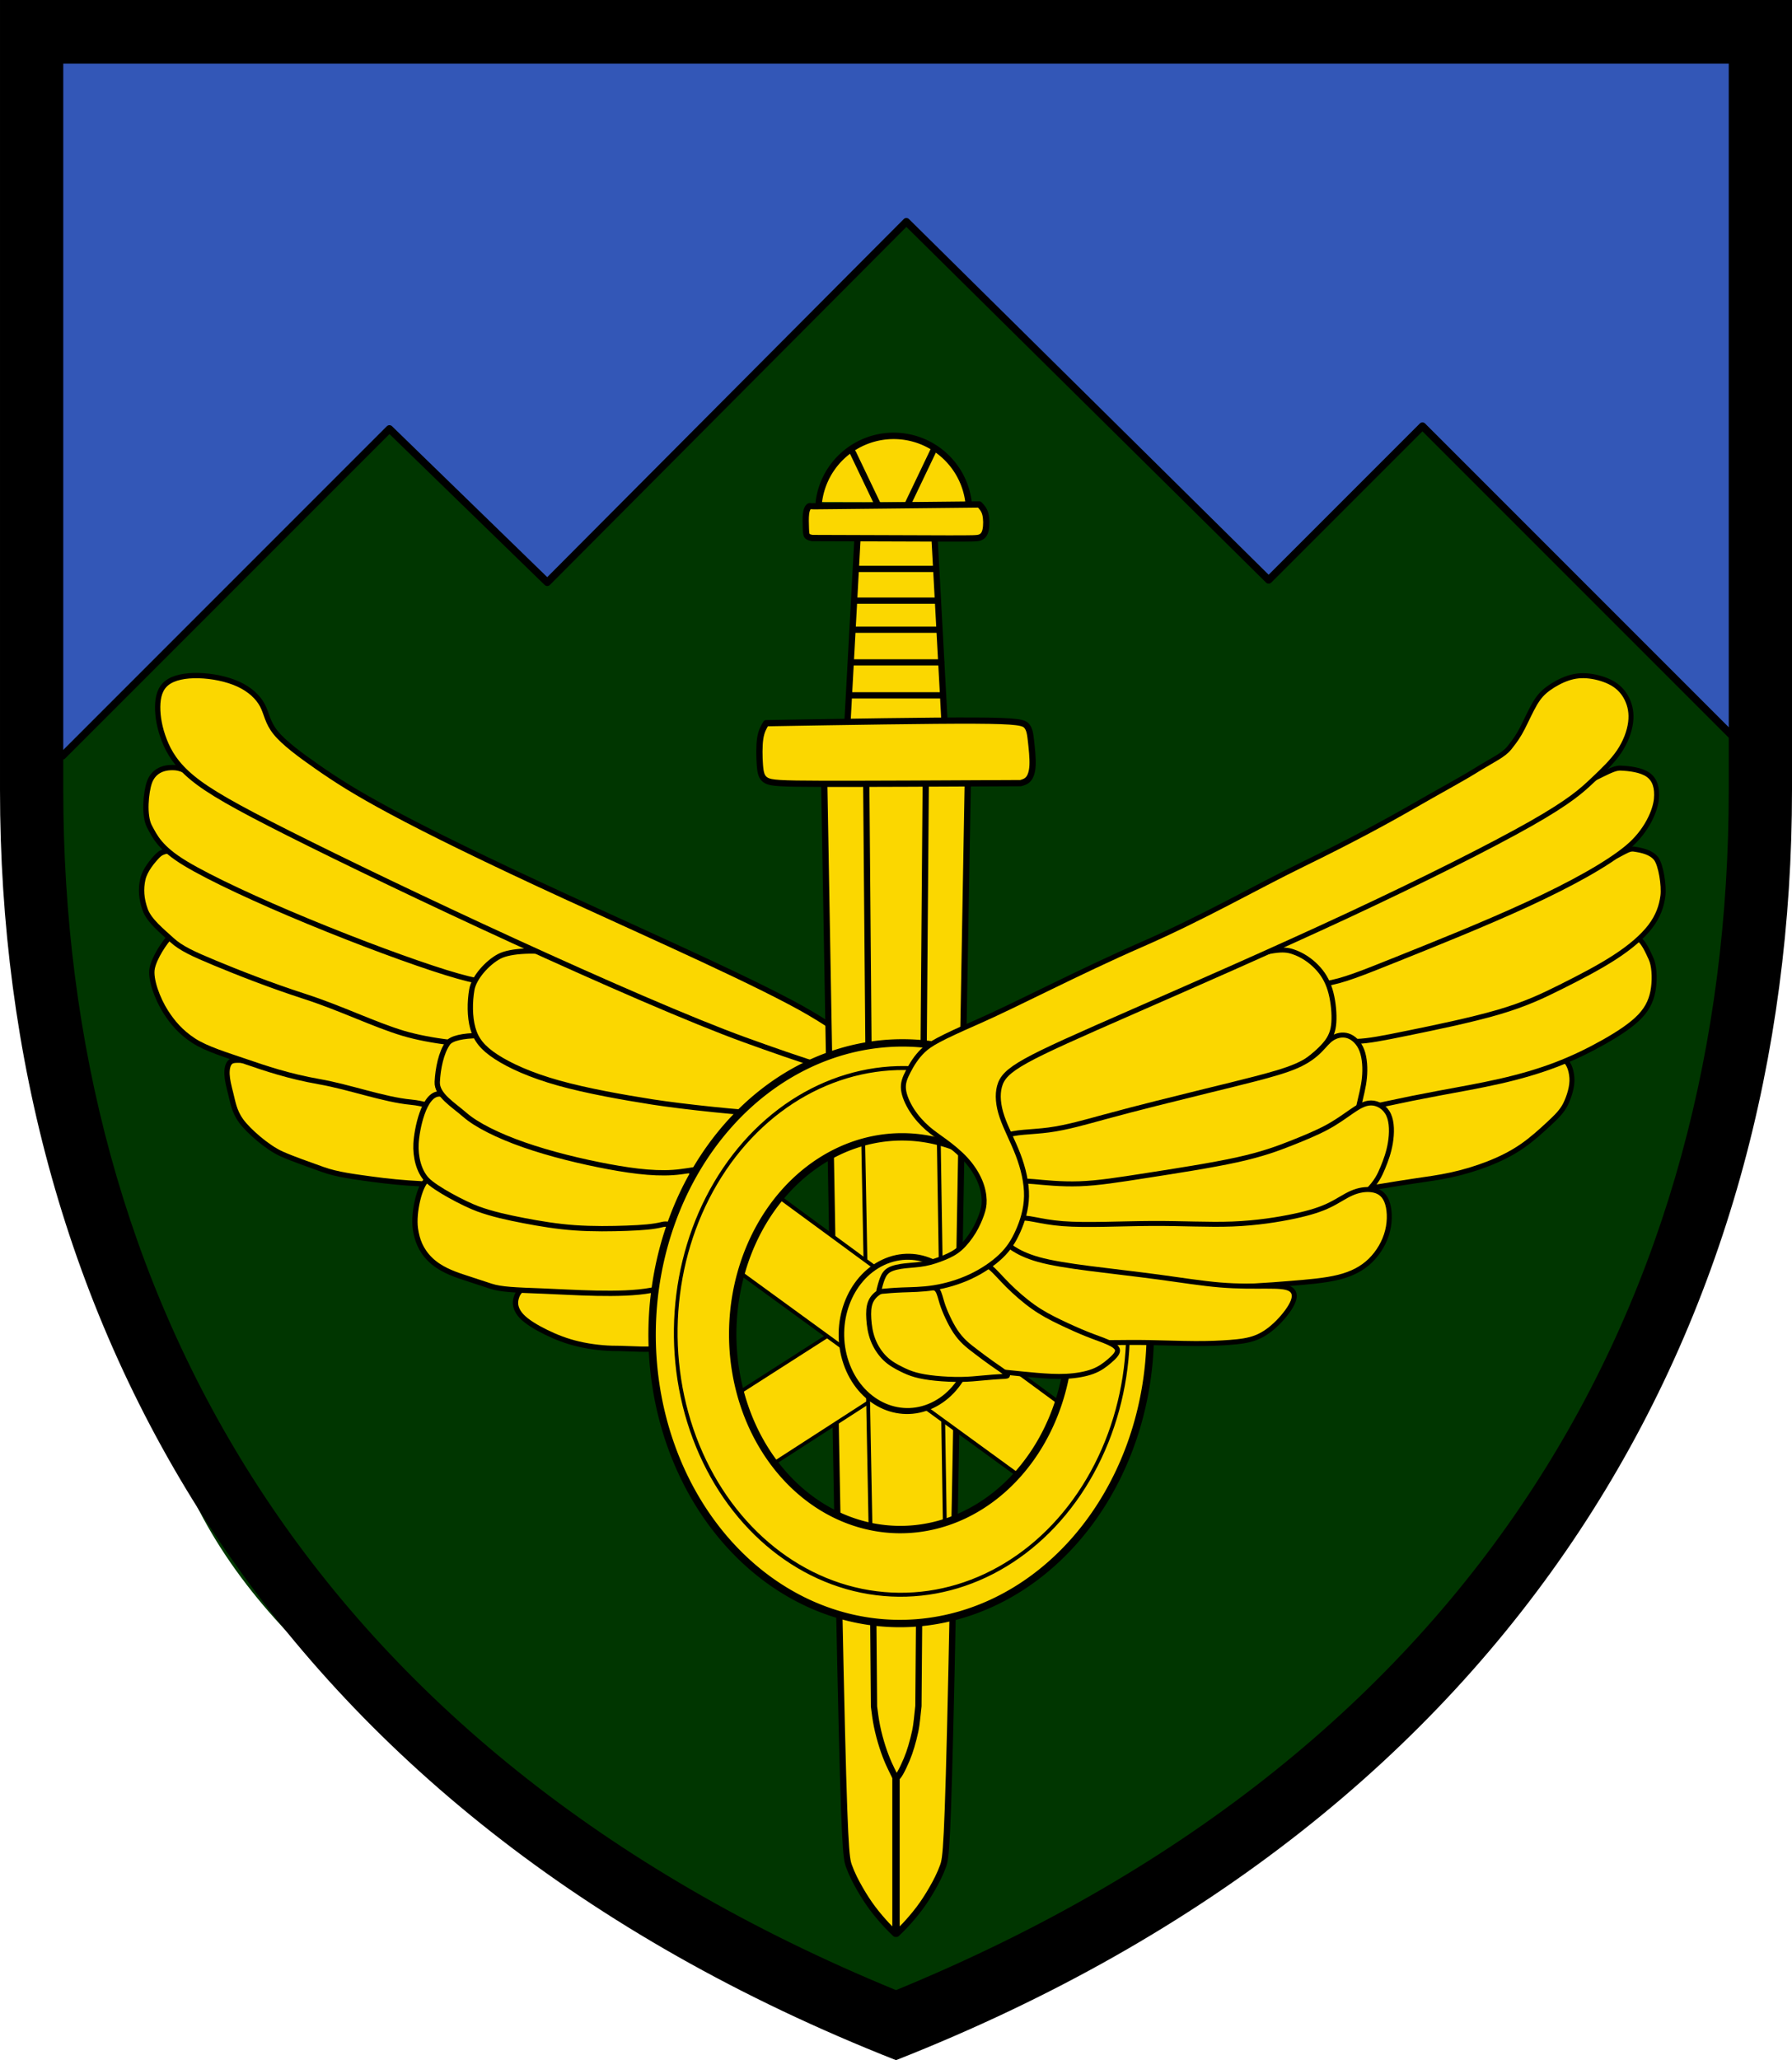<?xml version="1.0" encoding="UTF-8" standalone="no"?>
<!-- Created with Inkscape (http://www.inkscape.org/) -->

<svg
   width="139.909mm"
   height="160.797mm"
   viewBox="0 0 528.79 607.739"
   version="1.1"
   id="svg1"
   xml:space="preserve"
   inkscape:version="1.3.2 (091e20e, 2023-11-25, custom)"
   sodipodi:docname="drawing.svg"
   inkscape:export-filename="711rgt.png"
   inkscape:export-xdpi="907.73218"
   inkscape:export-ydpi="907.73218"
   xmlns:inkscape="http://www.inkscape.org/namespaces/inkscape"
   xmlns:sodipodi="http://sodipodi.sourceforge.net/DTD/sodipodi-0.dtd"
   xmlns="http://www.w3.org/2000/svg"
   xmlns:svg="http://www.w3.org/2000/svg"><sodipodi:namedview
     id="namedview1"
     pagecolor="#ffffff"
     bordercolor="#000000"
     borderopacity="0.25"
     inkscape:showpageshadow="2"
     inkscape:pageopacity="0.0"
     inkscape:pagecheckerboard="0"
     inkscape:deskcolor="#d1d1d1"
     inkscape:document-units="mm"
     inkscape:zoom="1.4142136"
     inkscape:cx="277.18586"
     inkscape:cy="429.56737"
     inkscape:window-width="1858"
     inkscape:window-height="1057"
     inkscape:window-x="-8"
     inkscape:window-y="-8"
     inkscape:window-maximized="1"
     inkscape:current-layer="layer1" /><defs
     id="defs1"><inkscape:path-effect
       effect="bspline"
       id="path-effect41"
       is_visible="true"
       lpeversion="1.3"
       weight="33.333"
       steps="2"
       helper_size="0"
       apply_no_weight="true"
       apply_with_weight="true"
       only_selected="false"
       uniform="false" /><inkscape:path-effect
       effect="bspline"
       id="path-effect40"
       is_visible="true"
       lpeversion="1.3"
       weight="33.333"
       steps="2"
       helper_size="0"
       apply_no_weight="true"
       apply_with_weight="true"
       only_selected="false"
       uniform="false" /><inkscape:path-effect
       effect="bspline"
       id="path-effect39"
       is_visible="true"
       lpeversion="1.3"
       weight="33.333"
       steps="2"
       helper_size="0"
       apply_no_weight="true"
       apply_with_weight="true"
       only_selected="false"
       uniform="false" /><inkscape:path-effect
       effect="bspline"
       id="path-effect38"
       is_visible="true"
       lpeversion="1.3"
       weight="33.333"
       steps="2"
       helper_size="0"
       apply_no_weight="true"
       apply_with_weight="true"
       only_selected="false"
       uniform="false" /><inkscape:path-effect
       effect="bspline"
       id="path-effect37"
       is_visible="true"
       lpeversion="1.3"
       weight="33.333"
       steps="2"
       helper_size="0"
       apply_no_weight="true"
       apply_with_weight="true"
       only_selected="false"
       uniform="false" /><inkscape:path-effect
       effect="bspline"
       id="path-effect36"
       is_visible="true"
       lpeversion="1.3"
       weight="33.333"
       steps="2"
       helper_size="0"
       apply_no_weight="true"
       apply_with_weight="true"
       only_selected="false"
       uniform="false" /><inkscape:path-effect
       effect="bspline"
       id="path-effect35"
       is_visible="true"
       lpeversion="1.3"
       weight="33.333"
       steps="2"
       helper_size="0"
       apply_no_weight="true"
       apply_with_weight="true"
       only_selected="false"
       uniform="false" /><inkscape:path-effect
       effect="bspline"
       id="path-effect34"
       is_visible="true"
       lpeversion="1.3"
       weight="33.333"
       steps="2"
       helper_size="0"
       apply_no_weight="true"
       apply_with_weight="true"
       only_selected="false"
       uniform="false" /><inkscape:path-effect
       effect="bspline"
       id="path-effect33"
       is_visible="true"
       lpeversion="1.3"
       weight="33.333"
       steps="2"
       helper_size="0"
       apply_no_weight="true"
       apply_with_weight="true"
       only_selected="false"
       uniform="false" /><inkscape:path-effect
       effect="bspline"
       id="path-effect32"
       is_visible="true"
       lpeversion="1.3"
       weight="33.333"
       steps="2"
       helper_size="0"
       apply_no_weight="true"
       apply_with_weight="true"
       only_selected="false"
       uniform="false" /><inkscape:path-effect
       effect="bspline"
       id="path-effect31"
       is_visible="true"
       lpeversion="1.3"
       weight="33.333"
       steps="2"
       helper_size="0"
       apply_no_weight="true"
       apply_with_weight="true"
       only_selected="false"
       uniform="false" /><inkscape:path-effect
       effect="bspline"
       id="path-effect30"
       is_visible="true"
       lpeversion="1.3"
       weight="33.333"
       steps="2"
       helper_size="0"
       apply_no_weight="true"
       apply_with_weight="true"
       only_selected="false"
       uniform="false" /><inkscape:path-effect
       effect="bspline"
       id="path-effect29"
       is_visible="true"
       lpeversion="1.3"
       weight="33.333"
       steps="2"
       helper_size="0"
       apply_no_weight="true"
       apply_with_weight="true"
       only_selected="false"
       uniform="false" /><inkscape:path-effect
       effect="bspline"
       id="path-effect2"
       is_visible="true"
       lpeversion="1.3"
       weight="33.333"
       steps="2"
       helper_size="0"
       apply_no_weight="true"
       apply_with_weight="true"
       only_selected="false"
       uniform="false" /><inkscape:path-effect
       effect="bspline"
       id="path-effect1"
       is_visible="true"
       lpeversion="1.3"
       weight="33.333"
       steps="2"
       helper_size="0"
       apply_no_weight="true"
       apply_with_weight="true"
       only_selected="false"
       uniform="false" /><inkscape:path-effect
       effect="bspline"
       id="path-effect2-9"
       is_visible="true"
       lpeversion="1.3"
       weight="33.333"
       steps="2"
       helper_size="0"
       apply_no_weight="true"
       apply_with_weight="true"
       only_selected="false"
       uniform="false" /><inkscape:path-effect
       effect="bspline"
       id="path-effect2-3"
       is_visible="true"
       lpeversion="1.3"
       weight="33.333"
       steps="2"
       helper_size="0"
       apply_no_weight="true"
       apply_with_weight="true"
       only_selected="false"
       uniform="false" /><inkscape:path-effect
       effect="bspline"
       id="path-effect30-3"
       is_visible="true"
       lpeversion="1.3"
       weight="33.333"
       steps="2"
       helper_size="0"
       apply_no_weight="true"
       apply_with_weight="true"
       only_selected="false"
       uniform="false" /><inkscape:path-effect
       effect="bspline"
       id="path-effect30-6"
       is_visible="true"
       lpeversion="1.3"
       weight="33.333"
       steps="2"
       helper_size="0"
       apply_no_weight="true"
       apply_with_weight="true"
       only_selected="false"
       uniform="false" /><inkscape:path-effect
       effect="bspline"
       id="path-effect30-3-4"
       is_visible="true"
       lpeversion="1.3"
       weight="33.333"
       steps="2"
       helper_size="0"
       apply_no_weight="true"
       apply_with_weight="true"
       only_selected="false"
       uniform="false" /><inkscape:path-effect
       effect="bspline"
       id="path-effect36-0"
       is_visible="true"
       lpeversion="1.3"
       weight="33.333"
       steps="2"
       helper_size="0"
       apply_no_weight="true"
       apply_with_weight="true"
       only_selected="false"
       uniform="false" /></defs><g
     inkscape:label="Layer 1"
     inkscape:groupmode="layer"
     id="layer1"
     transform="translate(-132.149,-250.29)"><path
       style="fill:#003600;fill-opacity:1;stroke:none;stroke-width:288.415;stroke-linecap:round;stroke-linejoin:round;stroke-dasharray:none;stroke-opacity:1"
       d="M 139.355,500.294 C 109.903,380.067 409.48,229.316 596.556,337.154 c 65.896,37.986 69.92,165.37 35.615,269.036 -16.711,50.5 -57.187,92.723 -69.904,123.633 -10.309,25.058 -21.938,35.961 -32.787,45.712 -10.223,9.188 -19.388,17.708 -37.75,24.751 -34.655,13.29 -66.574,39.532 -94.65,42.02 -39.624,3.512 -73.451,-23.427 -112.656,-54.42 C 246.83,758.166 194.67,726.101 180.48,668.174 Z"
       id="path42"
       sodipodi:nodetypes="scssssssss"
       inkscape:export-filename="711rgt.svg"
       inkscape:export-xdpi="907.73218"
       inkscape:export-ydpi="907.73218" /><path
       style="display:inline;fill:#3357b7;fill-opacity:1;stroke:#000000;stroke-width:2.181;stroke-linecap:round;stroke-linejoin:round;stroke-opacity:1"
       d="m 147.808,471.896 c 0,0 96.477,-96.477 96.477,-96.477 0,0 46.577,45.274 46.577,45.274 0,0 105.96,-106.387 105.96,-106.387 0,0 106.907,105.684 106.907,105.684 0,0 45.384,-45.384 45.384,-45.384 0,0 97.366,97.366 97.366,97.366 0,0 -1.152,-210.189 -1.152,-210.189 0,0 -501.043,2.766 -501.043,2.766 0,0 -3.227,208.346 -3.227,208.346 z"
       id="path1"
       inkscape:path-effect="#path-effect1"
       inkscape:original-d="m 147.80762,471.89557 96.47672,-96.47672 46.57729,45.27413 105.96023,-106.38692 106.90664,105.68438 45.38361,-45.38361 97.3659,97.3659 -1.15236,-210.18933 -501.04342,2.76565 -3.22659,208.34556 z"
       sodipodi:nodetypes="ccccccccccc"
       transform="translate(2.778,1.383)" /><path
       id="path11-1"
       style="color:#000000;clip-rule:nonzero;display:inline;overflow:visible;visibility:visible;isolation:auto;mix-blend-mode:normal;color-interpolation:sRGB;color-interpolation-filters:linearRGB;solid-color:#000000;solid-opacity:1;fill:#000000;fill-opacity:1;fill-rule:nonzero;stroke:none;stroke-width:1.981;stroke-linecap:round;stroke-linejoin:round;stroke-miterlimit:4;stroke-dasharray:none;stroke-dashoffset:0;stroke-opacity:1;color-rendering:auto;image-rendering:auto;shape-rendering:auto;text-rendering:auto;enable-background:accumulate"
       d="m 132.149,250.29 v 233.048 c 0,156.356 79.19,301.742 264.394,374.691 C 581.748,785.079 660.94,639.694 660.94,483.337 V 250.29 Z m 18.667,18.772 h 491.459 v 214.282 c 0,147.972 -71.93,282.672 -245.731,354.019 C 222.745,766.016 150.817,631.315 150.817,483.343 Z"
       transform="translate(-2.4921892e-6)" /><g
       id="g28"
       style="display:inline;opacity:1"
       transform="matrix(2.458,-0.148,0.148,2.458,-655.792,-611.126)"><path
         style="display:inline;fill:#fbd700;fill-opacity:1;stroke:#000000;stroke-width:0.635;stroke-linecap:round;stroke-linejoin:round;stroke-dasharray:none;stroke-opacity:1"
         d="m 342.132,502.472 c -3.021,-0.76 -8.583,-2.01 -12.552,-2.823 -3.969,-0.813 -7.729,-2.398 -9.146,-2.596 -1.417,-0.198 -1.875,-0.219 -2.177,0.042 -0.302,0.26 -0.448,0.802 -0.458,1.438 -0.01,0.635 0.115,1.365 0.302,2.323 0.188,0.958 0.265,2.116 1.042,3.333 0.788,1.236 2.956,3.391 4.628,4.255 1.409,0.728 3.116,1.422 4.804,2.152 1.688,0.729 3.802,1.106 5.709,1.491 1.906,0.385 4.066,0.721 5.816,0.909 1.75,0.188 2.235,1.428 3.464,1.543 1.229,0.115 1.694,0.133 2.101,-1.649 0.406,-1.781 0.427,-5.448 0.198,-7.417 -0.229,-1.969 -0.708,-2.24 -3.729,-3 z"
         id="path28"
         sodipodi:nodetypes="ssscssssssssssss" /><path
         style="fill:#fbd700;fill-opacity:1;stroke:#000000;stroke-width:0.635;stroke-linecap:round;stroke-linejoin:round;stroke-dasharray:none;stroke-opacity:1"
         d="m 343.699,492.75 c -6.231,-0.947 -13.487,-5.27 -20.029,-7.062 -6.542,-1.792 -10.758,-4.881 -11.56,-4.173 -0.802,0.708 -2.166,2.519 -2.497,3.786 -0.336,1.286 0.41,3.72 1.315,5.334 0.713,1.272 1.615,2.5 3.094,3.604 1.479,1.104 3.864,1.974 6.114,2.901 2.25,0.927 5.02,2.064 8.645,2.928 3.625,0.865 7.581,2.606 10.799,3.106 3.219,0.5 4.839,2.267 5.964,1.725 1.125,-0.542 1.708,-1.75 2.323,-3.281 0.615,-1.531 3.086,-7.766 -3.146,-8.713 z"
         id="path27"
         transform="translate(2.621078e-6)"
         sodipodi:nodetypes="sssssssssssss" /><path
         style="fill:#fbd700;fill-opacity:1;stroke:#000000;stroke-width:0.635;stroke-linecap:round;stroke-linejoin:round;stroke-dasharray:none;stroke-opacity:1"
         d="m 344.2,486.982 c -5.344,-2.458 -15.635,-7.312 -21.667,-10.021 -6.031,-2.708 -7.356,-5.167 -8.669,-5.427 -1.312,-0.26 -2.167,-0.219 -2.771,0.333 -0.604,0.552 -1.651,1.624 -1.965,2.738 -0.321,1.138 -0.326,2.3 0.07,3.655 0.396,1.354 1.91,2.705 2.952,3.788 1.042,1.083 2.458,1.833 5.042,3.094 2.583,1.26 6.339,3.015 10.479,4.635 4.244,1.661 8.114,3.87 11.486,5.106 3.198,1.172 8.131,2.017 9.642,1.757 1.51,-0.26 0.12,-0.929 0.682,-2.231 0.563,-1.302 0.708,-3.073 0.583,-3.99 -0.125,-0.917 -0.521,-0.979 -5.865,-3.437 z"
         id="path26"
         transform="translate(2.621078e-6)"
         sodipodi:nodetypes="sssssssssssssss" /><path
         style="fill:#fbd700;fill-opacity:1;stroke:#000000;stroke-width:0.635;stroke-linecap:round;stroke-linejoin:round;stroke-dasharray:none;stroke-opacity:1"
         d="m 350.148,482.441 c -6.042,-3.75 -17.833,-10.375 -24.896,-14.25 -7.063,-3.875 -9.738,-6.479 -11.425,-6.708 -1.688,-0.229 -2.729,0.437 -3.208,1.563 -0.479,1.125 -0.934,3.936 -0.308,5.293 0.566,1.229 1.088,2.645 4.025,4.666 2.938,2.021 8.437,4.979 14.313,7.833 5.875,2.854 12.125,5.604 16.104,7.104 3.979,1.5 5.687,1.75 7.312,1.542 1.625,-0.208 3.167,-0.875 3.792,-1.646 0.625,-0.771 0.333,-1.646 -5.708,-5.396 z"
         id="path25"
         transform="translate(2.621078e-6)"
         sodipodi:nodetypes="sssssssssss" /><path
         style="fill:#fbd700;fill-opacity:1;stroke:#000000;stroke-width:0.635;stroke-linecap:round;stroke-linejoin:round;stroke-dasharray:none;stroke-opacity:1"
         d="m 360.608,525.627 c -1.013,0.248 -4.219,-0.206 -6.797,0.03 -2.578,0.236 -2.926,1.313 -3.088,1.888 -0.162,0.575 -0.044,1.282 0.552,2.003 0.597,0.722 1.672,1.458 2.828,2.114 1.156,0.656 2.394,1.23 3.838,1.657 1.444,0.427 3.094,0.707 4.449,0.781 1.355,0.074 4.632,0.572 5.406,0.189 0.773,-0.383 0.004,-2.186 0.048,-3.505 0.044,-1.318 1.077,-4.543 0.841,-5.544 -0.236,-1.002 -1.994,-1.056 -1.832,-0.083 0.006,0.036 -2.113,-0.541 -3.161,-0.285 z"
         id="path24"
         sodipodi:nodetypes="sssssscssssss" /><path
         style="fill:#fbd700;fill-opacity:1;stroke:#000000;stroke-width:0.635;stroke-linecap:round;stroke-linejoin:round;stroke-dasharray:none;stroke-opacity:1"
         d="m 364.37,518.833 c -3.964,-0.372 -10.838,-1.689 -15.265,-2.33 -4.427,-0.641 -7.295,-4.428 -8.165,-3.897 -0.869,0.53 -1.886,3.74 -1.72,5.753 0.107,1.305 0.476,2.569 1.531,3.746 1.064,1.188 2.524,1.852 3.947,2.413 1.157,0.456 1.922,0.758 3.145,1.245 1.19,0.473 2.931,0.637 6.113,0.946 3.469,0.337 9.355,1.16 12.995,0.701 2.725,-0.258 2.06,-0.592 2.583,-1.631 0.523,-1.039 -0.278,-1.375 -0.219,-2.583 0.059,-1.208 3.586,-4.552 3.424,-4.965 -0.162,-0.412 -0.25,-0.412 -0.273,-0.412 -0.022,0 -2.616,1.528 -6.58,1.156 z"
         id="path23"
         transform="translate(2.621078e-6)"
         sodipodi:nodetypes="sssssssscssssss" /><path
         style="display:inline;fill:#fbd700;fill-opacity:1;stroke:#000000;stroke-width:0.635;stroke-linecap:round;stroke-linejoin:round;stroke-dasharray:none;stroke-opacity:1"
         d="m 369.061,511.433 c -4.948,-2.031 -12.871,-6.204 -18.383,-7.137 -5.512,-0.933 -6.649,-1.824 -7.609,-1.899 -1.893,-0.147 -2.982,4.154 -3.162,5.77 -0.172,1.542 0.115,3.303 1.042,4.407 0.927,1.104 4.291,3.149 5.916,3.857 1.625,0.708 3.458,1.229 5.375,1.719 1.917,0.49 3.917,0.948 6.052,1.229 2.135,0.281 4.406,0.385 6.229,0.427 1.823,0.042 3.198,0.021 4.271,-0.188 1.073,-0.208 1.71,0.841 2.46,0.122 0.75,-0.719 1.479,-1.76 1.981,-3.15 0.502,-1.39 0.776,-3.128 -4.172,-5.159 z"
         id="path22"
         transform="translate(2.621078e-6)"
         sodipodi:nodetypes="ssssssssscsss" /><path
         style="fill:#fbd700;fill-opacity:1;stroke:#000000;stroke-width:0.635;stroke-linecap:round;stroke-linejoin:round;stroke-dasharray:none;stroke-opacity:1"
         d="m 371.856,504.451 c -4.708,-2.01 -11.466,-5.853 -16.664,-7.426 -5.198,-1.573 -9.863,-1.735 -10.748,-0.652 -0.885,1.083 -1.385,3.021 -1.552,4.573 -0.167,1.552 1.728,2.823 3.051,4.125 1.323,1.302 3.802,2.74 6.865,4.021 3.063,1.281 6.708,2.406 9.969,3.219 3.26,0.812 6.135,1.312 8.625,1.125 2.49,-0.188 3.892,-0.308 4.902,-1.495 1.01,-1.188 7.548,-2.851 7.36,-3.924 -0.188,-1.073 -7.1,-1.555 -11.808,-3.566 z"
         id="path21"
         transform="translate(2.621078e-6)"
         sodipodi:nodetypes="sssssssssss" /><path
         style="display:inline;fill:#fbd700;fill-opacity:1;stroke:#000000;stroke-width:0.635;stroke-linecap:round;stroke-linejoin:round;stroke-dasharray:none;stroke-opacity:1"
         d="m 381.726,498.544 c -3.484,-1.819 -10.054,-5.193 -14.849,-7.55 -4.795,-2.357 -5.865,-3.987 -8.524,-4.569 -2.659,-0.582 -5.722,-0.692 -7.151,-0.043 -1.429,0.648 -3.174,2.344 -3.513,3.787 -0.339,1.444 -0.457,3.211 -0.155,4.611 0.302,1.399 1.024,2.431 2.585,3.587 1.562,1.156 3.963,2.438 7.285,3.587 3.322,1.149 7.565,2.166 11.078,2.939 3.513,0.773 11.268,2.072 13.537,2.205 2.269,0.133 -0.949,-0.901 0.458,-1.873 1.407,-0.972 7.553,-1.454 7.884,-2.427 0.331,-0.972 -5.152,-2.435 -8.635,-4.254 z"
         id="path20"
         transform="translate(2.621078e-6)"
         sodipodi:nodetypes="sssssssssssss" /><path
         style="fill:#fbd700;fill-opacity:1;stroke:#000000;stroke-width:0.635;stroke-linecap:round;stroke-linejoin:round;stroke-dasharray:none;stroke-opacity:1"
         d="m 388.013,495.43 c -5.531,-3.719 -18.448,-10.385 -28.135,-15.563 -9.688,-5.177 -16.146,-8.865 -20.479,-11.531 -4.333,-2.667 -6.542,-4.312 -8.562,-5.906 -2.021,-1.594 -3.854,-3.135 -4.771,-4.427 -0.917,-1.292 -0.917,-2.333 -1.375,-3.344 -0.458,-1.01 -1.375,-1.99 -2.719,-2.708 -1.344,-0.719 -3.115,-1.177 -4.698,-1.312 -1.583,-0.135 -2.979,0.052 -3.844,0.646 -0.865,0.594 -1.198,1.594 -1.281,2.792 -0.083,1.198 0.083,2.594 0.552,4.052 0.469,1.458 1.24,2.979 3.104,4.708 1.865,1.729 4.823,3.667 11.135,7.333 6.313,3.667 15.979,9.062 26.115,14.469 10.136,5.406 20.739,10.823 26.948,13.5 6.208,2.677 13.507,5.711 15.341,5.295 1.833,-0.417 -1.799,-4.284 -7.33,-8.003 z"
         id="path19"
         sodipodi:nodetypes="sssssssssccssssss" /></g><g
       id="g41"
       inkscape:label="sword"
       style="display:inline"
       transform="translate(-1.902)"><path
         id="path29"
         style="display:inline;opacity:1;fill:#fbd700;fill-opacity:1;stroke:#000000;stroke-width:1.844;stroke-linecap:round;stroke-linejoin:round;stroke-dasharray:none;stroke-opacity:1"
         d="m 376.495,480.246 c 1.822,104.421 3.646,208.842 4.807,262.271 1.161,53.429 1.66,55.868 2.504,58.232 0.844,2.365 2.031,4.655 3.25,6.77 1.219,2.115 2.468,4.053 3.854,5.887 1.385,1.833 2.906,3.561 4.031,4.77 1.125,1.208 1.855,1.896 2.584,2.584 V 480.688 Z m 42.391,0 -21.029,0.441 v 340.072 c 0.729,-0.688 1.459,-1.376 2.584,-2.584 1.125,-1.208 2.646,-2.936 4.031,-4.77 1.385,-1.833 2.635,-3.772 3.854,-5.887 1.219,-2.115 2.406,-4.405 3.25,-6.77 0.844,-2.365 1.345,-4.803 2.506,-58.232 1.161,-53.429 2.983,-157.85 4.805,-262.271 z"
         transform="translate(0.756)" /><path
         style="fill:#fbd700;fill-opacity:1;stroke:#000000;stroke-width:1.844;stroke-linecap:round;stroke-linejoin:round;stroke-dasharray:none;stroke-opacity:1"
         d="m 388.517,480.6 c 0.766,91.04 1.532,182.08 2.298,273.12 0.236,1.886 0.471,3.771 0.884,5.804 0.412,2.033 1.002,4.213 1.62,6.128 0.619,1.915 1.267,3.565 1.856,4.891 0.589,1.326 1.12,2.328 1.455,3.027 0.335,0.7 0.475,1.097 0.74,1.09 0.265,-0.007 0.656,-0.42 1.216,-1.401 0.561,-0.981 1.291,-2.531 1.854,-3.873 0.563,-1.342 0.957,-2.477 1.374,-3.878 0.417,-1.401 0.856,-3.067 1.14,-4.439 0.285,-1.371 0.415,-2.448 0.549,-3.651 0.135,-1.203 0.275,-2.534 0.414,-3.864 0.723,-91.036 1.446,-182.072 2.169,-273.108 z"
         id="path31"
         inkscape:path-effect="#path-effect32"
         inkscape:original-d="m 388.51657,480.59989 c 0,0 1.53207,182.08 2.2981,273.12 0,0 0.4714,3.77124 0.70711,5.65685 0.58926,2.18029 1.17851,4.3605 1.76776,6.54074 0.6482,1.64995 1.29637,3.29983 1.94455,4.94975 0.53034,1.00175 1.06066,2.00347 1.59099,3.0052 0.13995,0.39776 0.2799,0.79549 0.41984,1.19324 0.39039,-0.41248 0.78076,-0.82494 1.17115,-1.23743 0.73074,-1.54976 1.46144,-3.09942 2.19219,-4.64919 0.39436,-1.1347 0.78869,-2.26933 1.18305,-3.40402 0.43899,-1.6667 0.87796,-3.33331 1.31695,-5 0.13006,-1.07621 0.26011,-2.15235 0.39017,-3.22855 0.13973,-1.3304 0.41919,-3.99112 0.41919,-3.99112 0.72306,-91.036 2.16919,-273.108 2.16919,-273.108 z"
         transform="translate(1.145)"
         sodipodi:nodetypes="ccccccccccccccc" /><path
         style="display:inline;opacity:1;fill:#fbd700;fill-opacity:1;stroke:#000000;stroke-width:1.844;stroke-linecap:round;stroke-linejoin:round;stroke-dasharray:none;stroke-opacity:1"
         d="m 386.395,404.939 c 0,0 -3.536,64.877 -3.536,64.877 0,0 29.345,0 29.345,0 0,0 -3.536,-65.231 -3.536,-65.231 z"
         id="path33"
         inkscape:path-effect="#path-effect34"
         inkscape:original-d="m 386.39525,404.93947 c 0,0 -3.53553,64.87705 -3.53553,64.87705 0,0 29.34493,0 29.34493,0 0,0 -3.53553,-65.2306 -3.53553,-65.2306 z"
         transform="translate(0.914)" /><path
         style="fill:#fbd700;fill-opacity:1;stroke:#000000;stroke-width:1.844;stroke-linecap:round;stroke-linejoin:round;stroke-dasharray:none;stroke-opacity:1"
         d="m 358.995,463.629 c -0.707,1.179 -1.414,2.357 -1.738,4.567 -0.324,2.21 -0.265,5.451 -0.088,7.778 0.177,2.328 0.471,3.742 1.886,4.537 1.414,0.795 3.948,0.972 16.647,1.002 12.699,0.029 35.561,-0.088 58.424,-0.206 0.825,-0.236 1.65,-0.471 2.298,-1.237 0.648,-0.766 1.12,-2.062 1.208,-4.095 0.088,-2.033 -0.206,-4.802 -0.442,-6.924 -0.236,-2.121 -0.412,-3.594 -1.267,-4.596 -0.854,-1.002 -2.386,-1.532 -15.321,-1.591 -12.934,-0.059 -37.27,0.354 -61.606,0.766 z"
         id="path32"
         inkscape:path-effect="#path-effect33"
         inkscape:original-d="m 358.99486,463.62933 c 0,0 -1.41421,2.35702 -2.12132,3.53554 0.0589,3.24097 0.11785,6.48181 0.17678,9.72271 0.29463,1.41425 0.58926,2.82843 0.88388,4.24264 2.53385,0.17678 5.0676,0.35356 7.6014,0.53033 22.86358,-0.11785 68.58936,-0.35355 68.58936,-0.35355 0,0 1.64992,-0.4714 2.47487,-0.70711 0.47142,-1.29638 0.94281,-2.59272 1.41422,-3.88908 -0.29464,-2.76956 -0.58926,-5.53901 -0.88389,-8.30851 -0.17678,-1.47317 -0.35355,-2.94628 -0.53033,-4.41941 -1.53209,-0.53035 -3.06413,-1.06067 -4.59619,-1.591 -24.33675,0.41249 -73.00878,1.23744 -73.00878,1.23744 z"
         transform="translate(1.112)" /><path
         style="opacity:1;fill:#fbd700;fill-opacity:1;stroke:#000000;stroke-width:1.894;stroke-linecap:round;stroke-linejoin:round;stroke-dasharray:none;stroke-opacity:1"
         id="path35"
         sodipodi:type="arc"
         sodipodi:cx="397.75986"
         sodipodi:cy="401.1235"
         sodipodi:rx="22.255928"
         sodipodi:ry="22.255928"
         sodipodi:start="3.2650311"
         sodipodi:end="6.1648161"
         sodipodi:open="true"
         sodipodi:arc-type="arc"
         d="m 375.673,398.383 a 22.256,22.256 0 0 1 22.143,-19.516 22.256,22.256 0 0 1 22.044,19.628" /><path
         style="fill:#fbd700;fill-opacity:1;stroke:#000000;stroke-width:1.844;stroke-linecap:round;stroke-linejoin:round;stroke-dasharray:none;stroke-opacity:1"
         d="m 401.587,399.697 c 2.729,-5.708 5.458,-11.417 8.188,-17.125"
         id="path36-0"
         inkscape:path-effect="#path-effect36-0"
         inkscape:original-d="m 401.58681,399.69736 c 2.72917,-5.70833 8.1875,-17.125 8.1875,-17.125"
         transform="matrix(-1,0,0,1,795.533,1.297)" /><path
         style="fill:#fbd700;fill-opacity:1;stroke:#000000;stroke-width:1.844;stroke-linecap:round;stroke-linejoin:round;stroke-dasharray:none;stroke-opacity:1"
         d="m 401.587,399.697 c 2.729,-5.708 5.458,-11.417 8.188,-17.125"
         id="path36"
         inkscape:path-effect="#path-effect36"
         inkscape:original-d="m 401.58681,399.69736 c 2.72917,-5.70833 8.1875,-17.125 8.1875,-17.125"
         transform="translate(-2.4921892e-6)" /><path
         style="fill:#fbd700;fill-opacity:1;stroke:#000000;stroke-width:1.844;stroke-linecap:round;stroke-linejoin:round;stroke-dasharray:none;stroke-opacity:1"
         d="m 380.459,399.548 c 8.294,-0.088 24.881,-0.265 41.469,-0.442 0.707,0.737 1.414,1.473 1.768,2.843 0.354,1.37 0.354,3.373 0.074,4.67 -0.28,1.296 -0.84,1.886 -1.606,2.195 -0.766,0.309 -1.738,0.339 -10.032,0.324 -8.294,-0.015 -23.909,-0.074 -39.524,-0.133 -0.589,-0.118 -1.179,-0.236 -1.488,-0.633 -0.309,-0.398 -0.339,-1.075 -0.383,-2.313 -0.044,-1.237 -0.103,-3.035 0.044,-4.228 0.147,-1.193 0.501,-1.782 0.766,-2.048 0.265,-0.265 0.442,-0.206 0.53,-0.177 0.088,0.029 0.088,0.029 8.382,-0.059 z"
         id="path34"
         inkscape:path-effect="#path-effect35"
         inkscape:original-d="m 372.16473,399.63617 c 16.58754,-0.17678 49.76264,-0.53033 49.76264,-0.53033 0,0 1.41421,1.47314 2.12132,2.20971 0,2.00351 0,4.00693 0,6.0104 -0.55981,0.58927 -1.11959,1.17852 -1.67938,1.76777 -0.97229,0.0295 -1.94454,0.0589 -2.91682,0.0884 -15.61558,-0.0589 -46.84582,-0.17678 -46.84582,-0.17678 0,0 -1.17851,-0.2357 -1.76777,-0.35355 -0.0295,-0.67766 -0.0589,-1.35529 -0.0884,-2.03293 -0.0589,-1.79727 -0.11785,-3.59446 -0.17677,-5.39169 0.35356,-0.58927 0.7071,-1.17851 1.06066,-1.76777 0.17678,0.0589 0.35355,0.11785 0.53033,0.17678 z"
         transform="translate(1.114)" /><path
         style="fill:#fbd700;fill-opacity:1;stroke:#000000;stroke-width:1.844;stroke-linecap:round;stroke-linejoin:round;stroke-dasharray:none;stroke-opacity:1"
         d="m 387.102,418.109 c 7.601,0 15.203,0 22.804,0"
         id="path37"
         inkscape:path-effect="#path-effect37"
         inkscape:original-d="m 387.10236,418.10933 c 7.6014,0 15.20279,0 22.80419,0" /><path
         style="fill:#fbd700;fill-opacity:1;stroke:#000000;stroke-width:1.844;stroke-linecap:round;stroke-linejoin:round;stroke-dasharray:none;stroke-opacity:1"
         d="m 386.484,427.478 c 8.073,0 16.146,0 24.218,0"
         id="path38"
         inkscape:path-effect="#path-effect38"
         inkscape:original-d="m 386.48364,427.4785 c 8.0728,0 16.1456,0 24.21841,0" /><path
         style="fill:#fbd700;fill-opacity:1;stroke:#000000;stroke-width:1.844;stroke-linecap:round;stroke-linejoin:round;stroke-dasharray:none;stroke-opacity:1"
         d="m 386.042,436.052 c 8.279,0 16.558,0 24.837,0"
         id="path39"
         inkscape:path-effect="#path-effect39"
         inkscape:original-d="m 386.0417,436.05217 c 8.27904,0 16.55808,0 24.83712,0" /><path
         style="fill:#fbd700;fill-opacity:1;stroke:#000000;stroke-width:1.844;stroke-linecap:round;stroke-linejoin:round;stroke-dasharray:none;stroke-opacity:1"
         d="m 385.511,445.687 c 8.75,0 17.501,0 26.251,0"
         id="path40"
         inkscape:path-effect="#path-effect40"
         inkscape:original-d="m 385.51137,445.6865 c 8.75044,0 17.50089,0 26.25134,0" /><path
         style="fill:#fbd700;fill-opacity:1;stroke:#000000;stroke-width:1.844;stroke-linecap:round;stroke-linejoin:round;stroke-dasharray:none;stroke-opacity:1"
         d="m 384.893,455.409 c 9.163,0 18.326,0 27.489,0"
         id="path41"
         inkscape:path-effect="#path-effect41"
         inkscape:original-d="m 384.89265,455.40922 c 9.16293,0 18.32585,0 27.48878,0"
         transform="matrix(0.998,0,0,1,0.795,0)" /></g><g
       id="g2"
       style="display:inline;opacity:1"
       transform="matrix(2.364,0,0,2.364,-542.998,-618.679)"><path
         style="display:inline;fill:#fbd700;fill-opacity:1;stroke:#000000;stroke-width:0.447;stroke-linejoin:round;stroke-dasharray:none;stroke-opacity:1"
         d="m 419.51,526.094 -38.398,24.788 -3.818,-9.169 39.504,-25.286 z"
         id="path15-6"
         inkscape:label="path15-6" /><path
         style="display:inline;fill:#fbd700;fill-opacity:1;stroke:#000000;stroke-width:0.477;stroke-linejoin:round;stroke-dasharray:none;stroke-opacity:1"
         d="m 394.301,560.609 -1.019,-53.825 9.461,0.897 0.871,55.26 z"
         id="path15-2" /><path
         style="display:inline;opacity:1;fill:#fbd700;fill-opacity:1;stroke:#000000;stroke-width:0.477;stroke-linejoin:round;stroke-dasharray:none;stroke-opacity:1"
         d="m 414.029,552.642 -39.1,-28.465 5.478,-9.012 40.052,29.401 z"
         id="path15" /><path
         id="path12"
         style="display:inline;fill:#fbd700;fill-opacity:1;stroke:#000000;stroke-width:0.923;stroke-linejoin:round;stroke-dasharray:none;stroke-opacity:1"
         d="m 386.618,500.348 a 31.094,36.23 0.976 0 0 -17.434,47.14 31.094,36.23 0.976 0 0 40.371,20.067 31.094,36.23 0.976 0 0 17.434,-47.142 31.094,36.23 0.976 0 0 -40.372,-20.065 z m 3.711,10.875 a 21.03,24.504 0.976 0 1 27.305,13.572 21.03,24.504 0.976 0 1 -11.792,31.884 21.03,24.504 0.976 0 1 -27.304,-13.572 21.03,24.504 0.976 0 1 11.79,-31.883 z" /><ellipse
         style="display:inline;fill:none;fill-opacity:1;stroke:#000000;stroke-width:0.478;stroke-linejoin:round;stroke-dasharray:none;stroke-opacity:1"
         id="path13"
         cx="205.507"
         cy="656.298"
         rx="28.965"
         ry="32.223"
         transform="matrix(0.906,-0.424,0.323,0.946,0,0)" /><ellipse
         style="display:inline;fill:#fbd802;fill-opacity:1;stroke:#000000;stroke-width:0.718;stroke-linejoin:round;stroke-dasharray:none;stroke-opacity:1"
         id="path14"
         cx="206.09"
         cy="656.89"
         rx="8.483"
         ry="9.437"
         transform="matrix(0.906,-0.424,0.323,0.946,0,0)" /></g><g
       id="g29"
       style="display:inline;opacity:1"
       transform="matrix(2.312,0,0,2.312,-521.891,-594.179)"
       inkscape:label="g29"><path
         style="display:inline;fill:#fbd700;fill-opacity:1;stroke:#000000;stroke-width:0.635;stroke-linecap:round;stroke-linejoin:round;stroke-dasharray:none;stroke-opacity:1"
         d="m 479.789,501.127 c 0.533,-0.254 1.847,-0.955 2.561,-0.704 0.714,0.25 1.077,1.258 1.162,2.344 0.085,1.086 -0.353,2.444 -0.81,3.372 -0.457,0.928 -1.178,1.62 -2.136,2.512 -0.958,0.891 -2.151,1.981 -3.462,2.88 -1.311,0.899 -2.74,1.606 -4.265,2.202 -1.525,0.597 -3.145,1.083 -4.736,1.429 -1.591,0.346 -3.152,0.552 -4.629,0.77 -1.477,0.217 -2.869,0.446 -3.981,0.63 -1.112,0.184 -1.945,0.324 -2.619,0.136 -0.674,-0.188 -1.19,-0.703 -1.396,-1.926 -0.206,-1.223 -0.103,-3.152 0.302,-4.81 0.405,-1.657 1.112,-3.042 2.04,-4.014 0.928,-0.972 2.077,-1.532 4.169,-2.07 2.092,-0.538 5.126,-1.053 8.161,-1.466 3.035,-0.412 6.069,-0.722 7.587,-0.877 1.517,-0.155 1.517,-0.155 2.051,-0.408 z"
         id="path18"
         transform="translate(2.621078e-6)"
         sodipodi:nodetypes="ssssssssssssssssss" /><path
         style="display:inline;fill:#fbd700;fill-opacity:1;stroke:#000000;stroke-width:0.635;stroke-linecap:round;stroke-linejoin:round;stroke-dasharray:none;stroke-opacity:1"
         d="m 487.044,487.149 c 3.208,-0.979 4.035,-2.285 4.775,-2.15 0.74,0.135 1.392,1.712 1.788,2.556 0.396,0.844 0.5,2.365 0.323,3.708 -0.177,1.344 -0.635,2.51 -1.708,3.646 -1.073,1.135 -2.76,2.24 -4.625,3.292 -1.865,1.052 -3.906,2.052 -6.115,2.896 -2.208,0.844 -4.583,1.531 -7.146,2.115 -2.563,0.583 -5.312,1.062 -7.771,1.521 -2.458,0.458 -4.625,0.896 -6.734,1.354 -2.109,0.458 -4.161,0.937 -5.297,0.521 -1.135,-0.417 -1.354,-1.729 -1.359,-3.219 -0.005,-1.49 0.203,-3.156 0.703,-4.323 0.5,-1.167 1.292,-1.833 4.458,-2.885 3.167,-1.052 8.708,-2.49 14.292,-4.24 5.583,-1.75 11.208,-3.812 14.417,-4.792 z"
         id="path17"
         transform="translate(2.621078e-6)"
         sodipodi:nodetypes="ssssssssssscssss" /><path
         style="display:inline;fill:#fbd700;fill-opacity:1;stroke:#000000;stroke-width:0.635;stroke-linecap:round;stroke-linejoin:round;stroke-dasharray:none;stroke-opacity:1"
         d="m 483.513,476.649 c 6.135,-1.812 6.818,-3.202 7.891,-3.056 1.073,0.146 2.219,0.417 2.844,1.198 0.625,0.781 1.046,3.483 0.88,4.775 -0.167,1.292 -0.604,2.583 -1.604,3.896 -1,1.313 -2.562,2.646 -4.573,3.948 -2.01,1.302 -4.469,2.573 -6.802,3.74 -2.333,1.167 -4.542,2.229 -8.031,3.25 -3.49,1.021 -8.26,2 -11.531,2.667 -3.271,0.667 -5.042,1.021 -6.604,1.062 -1.563,0.042 -2.917,-0.229 -3.844,-0.75 -0.927,-0.521 -1.427,-1.292 -1.823,-2.594 -0.396,-1.302 -0.687,-3.135 0.083,-4.729 0.771,-1.594 2.604,-2.948 9.156,-5.448 6.552,-2.5 17.823,-6.146 23.958,-7.958 z"
         id="path16"
         transform="translate(2.621078e-6)"
         sodipodi:nodetypes="cssssssssssssscc" /><path
         style="display:inline;fill:#fbd700;fill-opacity:1;stroke:#000000;stroke-width:0.635;stroke-linecap:round;stroke-linejoin:round;stroke-dasharray:none;stroke-opacity:1"
         d="m 480.754,467.275 c 6.589,-3.018 7.843,-4.059 8.977,-4.014 1.134,0.044 2.607,0.221 3.499,0.847 0.891,0.626 1.201,1.701 1.068,3.101 -0.133,1.399 -1.165,4.075 -3.729,6.196 -2.564,2.122 -7.117,4.641 -12.686,7.213 -5.568,2.572 -12.152,5.197 -16.672,7.01 -4.521,1.813 -6.979,2.812 -9.146,3.125 -2.167,0.312 -4.042,-0.062 -5.021,-1.042 -0.979,-0.979 -1.062,-2.562 -0.521,-3.917 0.542,-1.354 1.708,-2.479 8.483,-6.016 6.775,-3.537 19.158,-9.485 25.747,-12.503 z"
         id="path11"
         transform="translate(2.621078e-6)"
         sodipodi:nodetypes="ssssssssssss" /><path
         style="display:inline;fill:#fbd700;fill-opacity:1;stroke:#000000;stroke-width:0.635;stroke-linecap:round;stroke-linejoin:round;stroke-dasharray:none;stroke-opacity:1"
         d="m 439.086,488.326 c 6.292,-2.115 7.646,-2.031 8.833,-1.635 1.188,0.396 2.208,1.104 3,1.917 0.792,0.812 1.354,1.729 1.719,2.906 0.365,1.177 0.531,2.615 0.51,3.76 -0.021,1.146 -0.229,2 -0.865,2.875 -0.635,0.875 -1.698,1.771 -2.823,2.625 -1.125,0.854 -2.312,1.667 -4.167,2.281 -1.854,0.615 -4.375,1.031 -7.635,1.781 -3.26,0.75 -7.26,1.833 -10.906,2.854 -3.646,1.021 -6.937,1.979 -9.448,2.385 -2.51,0.406 -4.24,0.26 -5.708,-0.188 -1.469,-0.448 -2.677,-1.198 -3.562,-2.51 -0.885,-1.313 -1.448,-3.187 -1.01,-4.667 0.438,-1.479 1.875,-2.562 8.208,-5.26 6.333,-2.698 17.562,-7.01 23.854,-9.125 z"
         id="path10"
         transform="translate(2.621078e-6)" /><path
         style="display:inline;fill:#fbd700;fill-opacity:1;stroke:#000000;stroke-width:0.635;stroke-linecap:round;stroke-linejoin:round;stroke-dasharray:none;stroke-opacity:1"
         d="m 411.2,510.222 c 1.115,-0.573 3.281,-0.49 5.552,-0.792 2.271,-0.302 4.646,-0.99 6.969,-1.625 2.323,-0.635 4.594,-1.219 6.781,-1.771 2.188,-0.552 4.292,-1.073 6.375,-1.583 2.083,-0.51 4.146,-1.01 6.156,-1.531 2.01,-0.521 3.969,-1.062 5.385,-1.688 1.417,-0.625 2.292,-1.333 2.917,-1.958 0.625,-0.625 1,-1.167 1.562,-1.531 0.563,-0.365 1.312,-0.552 2.031,-0.323 0.719,0.229 1.406,0.875 1.781,1.865 0.375,0.99 0.438,2.323 0.323,3.5 -0.115,1.177 -0.406,2.198 -0.823,4.042 -0.417,1.844 -0.958,4.51 -3.542,5.979 -2.583,1.469 -7.208,1.74 -13.615,2.448 -6.406,0.708 -14.594,1.854 -19.479,2.198 -4.885,0.344 -6.469,-0.115 -7.521,-0.948 -1.052,-0.833 -1.573,-2.042 -1.802,-3.26 -0.229,-1.219 -0.167,-2.448 0.948,-3.021 z"
         id="path9"
         transform="translate(2.621078e-6)" /><path
         style="display:inline;fill:#fbd700;fill-opacity:1;stroke:#000000;stroke-width:0.635;stroke-linecap:round;stroke-linejoin:round;stroke-dasharray:none;stroke-opacity:1"
         d="m 414.888,516.024 c 1.198,0.104 3.385,0.354 5.781,0.271 2.396,-0.083 5,-0.5 8.604,-1.062 3.604,-0.563 8.208,-1.271 11.479,-1.99 3.271,-0.719 5.208,-1.448 6.948,-2.135 1.74,-0.688 3.281,-1.333 4.521,-2 1.24,-0.667 2.177,-1.354 3.063,-1.969 0.885,-0.615 1.719,-1.156 2.594,-1.156 0.875,1e-5 1.792,0.542 2.24,1.51 0.448,0.969 0.427,2.365 0.229,3.573 -0.198,1.208 -0.573,2.229 -0.969,3.188 -0.396,0.958 -0.812,1.854 -1.99,3 -1.177,1.146 -3.115,2.542 -6.219,3.531 -3.104,0.99 -7.375,1.573 -11.479,1.854 -4.104,0.281 -8.042,0.26 -11.875,0.073 -3.833,-0.188 -7.562,-0.542 -10.292,-0.875 -2.729,-0.333 -4.458,-0.646 -5.229,-1.438 -0.771,-0.792 -0.583,-2.062 -0.26,-2.875 0.323,-0.812 0.781,-1.167 1.115,-1.365 0.333,-0.198 0.542,-0.24 1.74,-0.135 z"
         id="path8"
         transform="translate(2.621078e-6)" /><path
         style="display:inline;fill:#fbd700;fill-opacity:1;stroke:#000000;stroke-width:0.635;stroke-linecap:round;stroke-linejoin:round;stroke-dasharray:none;stroke-opacity:1"
         d="m 412.839,520.741 c 1.083,-0.306 2.659,0.409 5.686,0.644 3.027,0.236 7.506,-0.007 11.402,-0.026 3.896,-0.018 7.211,0.188 10.268,0.07 3.057,-0.118 5.856,-0.56 7.918,-1.002 2.062,-0.442 3.388,-0.884 4.478,-1.414 1.09,-0.53 1.945,-1.149 2.828,-1.532 0.884,-0.383 1.797,-0.53 2.593,-0.412 0.795,0.118 1.473,0.501 1.856,1.429 0.383,0.928 0.471,2.401 0.118,3.815 -0.354,1.414 -1.149,2.769 -2.195,3.786 -1.046,1.016 -2.342,1.694 -4.051,2.121 -1.709,0.427 -3.83,0.604 -6.408,0.81 -2.578,0.206 -5.613,0.442 -8.971,0.398 -3.359,-0.044 -7.042,-0.368 -10.474,-0.766 -3.432,-0.398 -6.614,-0.869 -9.178,-1.355 -2.563,-0.486 -4.508,-0.987 -5.76,-1.591 -1.252,-0.604 -1.812,-1.311 -1.797,-2.328 0.015,-1.016 0.604,-2.342 1.687,-2.648 z"
         id="path7"
         transform="translate(2.621078e-6)" /><path
         style="display:inline;fill:#fbd700;fill-opacity:1;stroke:#000000;stroke-width:0.635;stroke-linecap:round;stroke-linejoin:round;stroke-dasharray:none;stroke-opacity:1"
         d="m 412.247,524.587 c 0.578,0.375 1.599,0.927 3.208,1.375 1.609,0.448 3.807,0.792 6.505,1.141 2.698,0.349 5.896,0.703 8.802,1.094 2.906,0.391 5.521,0.818 7.859,1.01 2.339,0.193 4.401,0.151 5.901,0.151 1.5,0 2.437,0.042 2.99,0.333 0.552,0.292 0.719,0.833 0.417,1.615 -0.302,0.781 -1.073,1.802 -1.917,2.656 -0.844,0.854 -1.76,1.542 -2.781,1.948 -1.021,0.406 -2.146,0.531 -3.396,0.625 -1.25,0.094 -2.625,0.156 -4.438,0.146 -1.813,-0.01 -4.062,-0.094 -5.854,-0.125 -1.792,-0.031 -3.125,-0.01 -4.271,0 -1.146,0.01 -2.104,0.01 -3.188,-0.125 -1.083,-0.135 -2.292,-0.406 -3.375,-0.729 -1.083,-0.323 -2.042,-0.698 -3,-1.167 -0.958,-0.469 -1.917,-1.031 -3.01,-1.896 -1.094,-0.865 -2.323,-2.031 -3.115,-3.146 -0.792,-1.115 -1.146,-2.177 -1.083,-3.042 0.062,-0.865 0.542,-1.531 1.094,-1.937 0.552,-0.406 1.177,-0.552 1.557,-0.526 0.38,0.026 0.516,0.224 1.094,0.599 z"
         id="path6"
         transform="translate(2.621078e-6)" /><path
         style="display:inline;fill:#fbd700;fill-opacity:1;stroke:#000000;stroke-width:0.635;stroke-linecap:round;stroke-linejoin:round;stroke-dasharray:none;stroke-opacity:1"
         d="m 409.304,526.993 c 0.552,0.427 1.26,1.281 2.208,2.229 0.948,0.948 2.135,1.99 3.271,2.792 1.135,0.802 2.219,1.365 3.385,1.927 1.167,0.562 2.417,1.125 3.49,1.552 1.073,0.427 1.969,0.719 2.667,1.031 0.698,0.312 1.198,0.646 1.198,1.052 0,0.406 -0.5,0.885 -1.062,1.365 -0.562,0.479 -1.187,0.958 -2.104,1.302 -0.917,0.344 -2.125,0.552 -3.375,0.615 -1.25,0.062 -2.542,-0.021 -3.781,-0.125 -1.24,-0.104 -2.427,-0.229 -3.437,-0.333 -1.01,-0.104 -1.844,-0.188 -2.677,-0.479 -0.833,-0.292 -1.667,-0.792 -2.375,-1.24 -0.708,-0.448 -1.292,-0.844 -1.781,-1.396 -0.49,-0.552 -0.885,-1.26 -1.26,-1.958 -0.375,-0.698 -0.729,-1.385 -1.031,-2.125 -0.302,-0.74 -0.552,-1.531 -0.698,-2.229 -0.146,-0.698 -0.188,-1.302 0.083,-1.76 0.271,-0.458 0.854,-0.771 1.49,-1.062 0.635,-0.292 1.323,-0.562 2.073,-0.823 0.75,-0.26 1.562,-0.51 2.167,-0.635 0.604,-0.125 1,-0.125 1.552,0.302 z"
         id="path5"
         transform="translate(2.621078e-6)" /><path
         style="display:inline;fill:#fbd700;fill-opacity:1;stroke:#000000;stroke-width:0.635;stroke-linecap:round;stroke-linejoin:round;stroke-dasharray:none;stroke-opacity:1"
         d="m 401.039,529.466 c -0.744,-0.022 -2.232,-0.066 -3.337,10e-6 -1.105,0.066 -1.827,0.243 -2.416,0.56 -0.589,0.317 -1.046,0.773 -1.289,1.363 -0.243,0.589 -0.273,1.311 -0.221,2.143 0.052,0.832 0.184,1.775 0.53,2.674 0.346,0.899 0.906,1.753 1.554,2.379 0.648,0.626 1.385,1.024 2.018,1.341 0.633,0.317 1.164,0.552 1.856,0.744 0.692,0.192 1.547,0.339 2.571,0.442 1.024,0.103 2.217,0.162 3.248,0.147 1.031,-0.015 1.9,-0.103 2.777,-0.184 0.877,-0.081 1.76,-0.155 2.372,-0.184 0.611,-0.029 0.95,-0.015 0.692,-0.287 -0.258,-0.273 -1.112,-0.832 -1.849,-1.348 -0.737,-0.516 -1.355,-0.987 -1.93,-1.422 -0.575,-0.435 -1.105,-0.832 -1.569,-1.267 -0.464,-0.435 -0.862,-0.906 -1.223,-1.451 -0.361,-0.545 -0.685,-1.164 -0.972,-1.775 -0.287,-0.611 -0.538,-1.215 -0.729,-1.827 -0.192,-0.611 -0.324,-1.23 -0.538,-1.569 -0.214,-0.339 -0.508,-0.398 -0.656,-0.427 -0.147,-0.029 -0.147,-0.029 -0.891,-0.052 z"
         id="path4"
         transform="translate(2.621078e-6)" /><path
         style="display:inline;fill:#fbd700;fill-opacity:1;stroke:#000000;stroke-width:0.635;stroke-linecap:round;stroke-linejoin:round;stroke-dasharray:none;stroke-opacity:1"
         d="m 395.095,529.768 c 0.074,-0.295 0.221,-0.884 0.412,-1.37 0.192,-0.486 0.427,-0.869 0.913,-1.134 0.486,-0.265 1.223,-0.412 2.018,-0.501 0.795,-0.088 1.65,-0.118 2.504,-0.28 0.854,-0.162 1.709,-0.457 2.46,-0.766 0.751,-0.309 1.399,-0.633 2.033,-1.193 0.633,-0.56 1.252,-1.355 1.724,-2.136 0.471,-0.781 0.795,-1.547 1.016,-2.18 0.221,-0.633 0.339,-1.134 0.324,-1.812 -0.015,-0.678 -0.162,-1.532 -0.545,-2.445 -0.383,-0.913 -1.002,-1.886 -1.812,-2.769 -0.81,-0.884 -1.812,-1.679 -2.652,-2.298 -0.84,-0.619 -1.517,-1.061 -2.21,-1.665 -0.692,-0.604 -1.399,-1.37 -1.974,-2.254 -0.575,-0.884 -1.016,-1.886 -1.105,-2.711 -0.088,-0.825 0.177,-1.473 0.604,-2.298 0.427,-0.825 1.016,-1.827 1.9,-2.666 0.884,-0.84 2.062,-1.517 6.968,-3.668 4.906,-2.151 12.94,-6.373 20.851,-9.82 7.911,-3.447 14.601,-7.316 20.641,-10.262 6.04,-2.946 10.532,-5.369 14.038,-7.387 3.506,-2.018 6.149,-3.427 7.96,-4.553 2.283,-1.42 3.582,-1.948 4.363,-2.92 0.781,-0.972 1.193,-1.591 1.679,-2.534 0.486,-0.943 1.046,-2.21 1.576,-3.108 0.53,-0.899 1.031,-1.429 1.738,-1.945 0.707,-0.516 1.62,-1.016 2.504,-1.311 0.884,-0.295 1.738,-0.383 2.725,-0.265 0.987,0.118 2.107,0.442 2.961,0.943 0.854,0.501 1.444,1.179 1.841,2.003 0.398,0.825 0.604,1.797 0.457,2.961 -0.147,1.164 -0.648,2.519 -1.488,3.757 -0.84,1.237 -2.018,2.357 -3.359,3.624 -1.341,1.267 -2.843,2.681 -7.94,5.568 -5.097,2.887 -13.789,7.248 -23.364,11.711 -9.576,4.464 -20.035,9.03 -27.297,12.212 -7.263,3.182 -11.328,4.979 -13.715,6.305 -2.386,1.326 -3.094,2.18 -3.388,3.27 -0.295,1.09 -0.177,2.416 0.324,3.889 0.501,1.473 1.385,3.094 2.048,4.832 0.663,1.738 1.105,3.594 1.075,5.289 -0.029,1.694 -0.53,3.226 -1.09,4.478 -0.56,1.252 -1.179,2.224 -2.18,3.182 -1.002,0.958 -2.386,1.9 -3.904,2.607 -1.517,0.707 -3.167,1.179 -4.67,1.414 -1.503,0.236 -2.858,0.236 -4.007,0.28 -1.149,0.044 -2.092,0.133 -2.563,0.177 -0.471,0.044 -0.471,0.044 -0.398,-0.25 z"
         id="path3"
         transform="translate(2.621078e-6)"
         sodipodi:nodetypes="csssssssssssssssssssssssssssssssssssssssssssssssc" /></g></g></svg>
